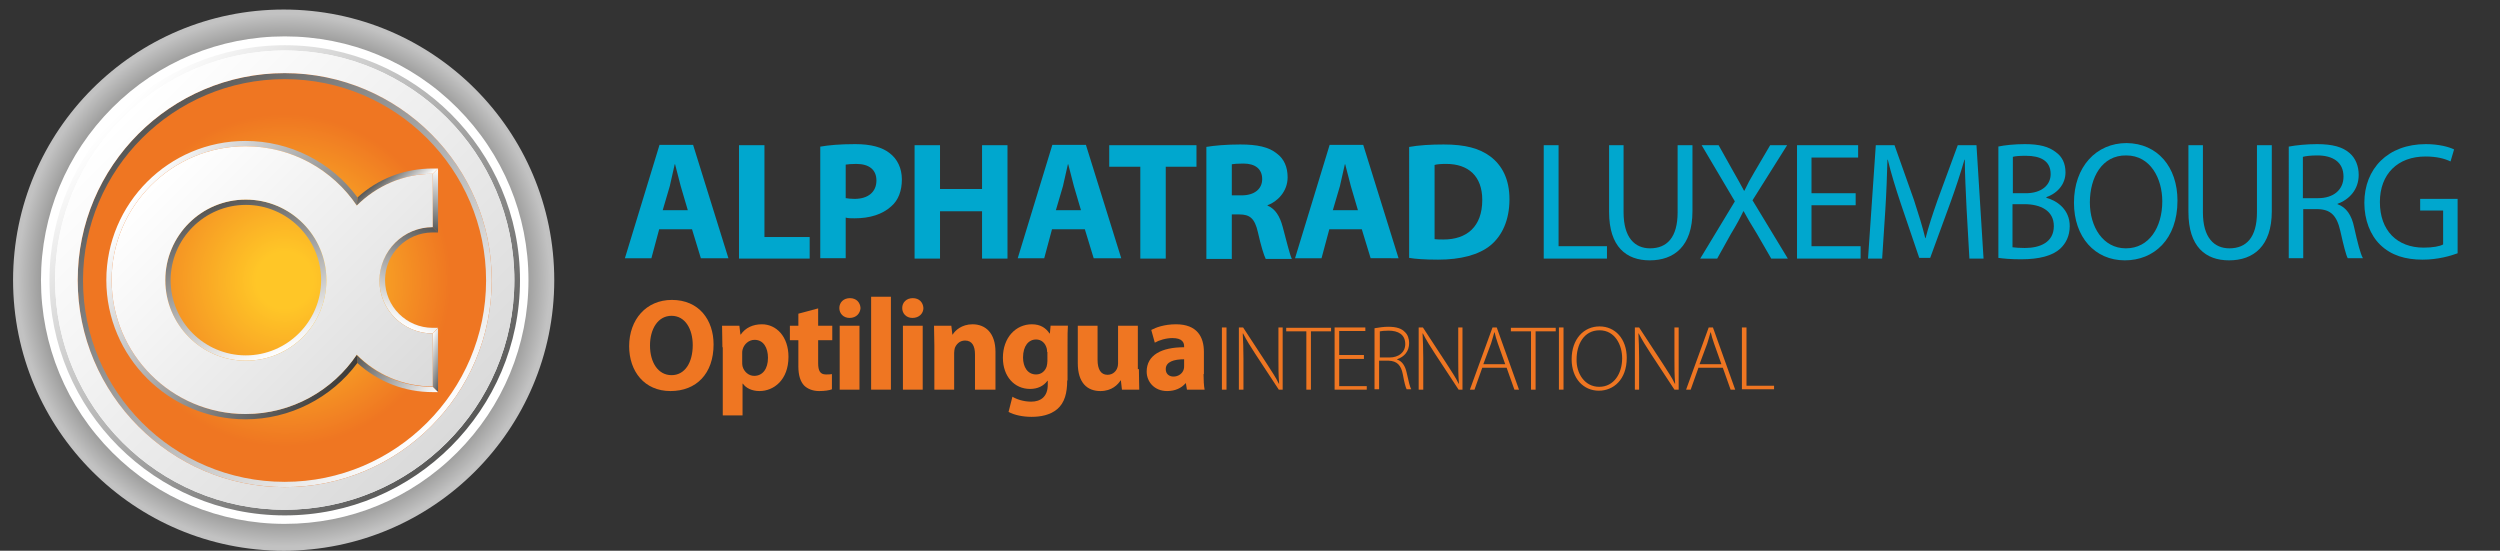 <?xml version="1.0" encoding="UTF-8" standalone="no"?>
<!-- Generator: Adobe Illustrator 19.0.0, SVG Export Plug-In . SVG Version: 6.00 Build 0)  -->

<svg
   xmlns:dc="http://purl.org/dc/elements/1.1/"
   xmlns:cc="http://creativecommons.org/ns#"
   xmlns:rdf="http://www.w3.org/1999/02/22-rdf-syntax-ns#"
   xmlns:svg="http://www.w3.org/2000/svg"
   xmlns="http://www.w3.org/2000/svg"
   xmlns:sodipodi="http://sodipodi.sourceforge.net/DTD/sodipodi-0.dtd"
   xmlns:inkscape="http://www.inkscape.org/namespaces/inkscape"
   version="1.1"
   id="Capa_1"
   x="0px"
   y="0px"
   viewBox="0 0 707.7 155.9"
   style="enable-background:new 0 0 707.7 155.9;"
   xml:space="preserve"
   sodipodi:docname="logo-alphatrad.lu.svg"
   inkscape:version="0.92.3 (2405546, 2018-03-11)"><rect x="0" y="0" width="707.7" height="155.9" fill="#333333" stroke="none"/><defs
   id="defs210" /><sodipodi:namedview
   pagecolor="#ffffff"
   bordercolor="#666666"
   borderopacity="1"
   objecttolerance="10"
   gridtolerance="10"
   guidetolerance="10"
   inkscape:pageopacity="0"
   inkscape:pageshadow="2"
   inkscape:window-width="712"
   inkscape:window-height="480"
   id="namedview208"
   showgrid="false"
   inkscape:zoom="0.42390843"
   inkscape:cx="353.85001"
   inkscape:cy="77.949997"
   inkscape:window-x="0"
   inkscape:window-y="0"
   inkscape:window-maximized="0"
   inkscape:current-layer="Capa_1" />
<style
   type="text/css"
   id="style2">
	.st0{fill:#00A7CE;}
	.st1{fill:#EF7622;}
	.st2{opacity:0.7;fill:url(#SVGID_1_);}
	.st3{fill:url(#SVGID_2_);}
	.st4{fill:#FFFFFF;}
	.st5{fill:url(#SVGID_3_);}
	.st6{fill:url(#SVGID_4_);}
	.st7{fill:url(#SVGID_5_);}
	.st8{fill:url(#SVGID_6_);}
	.st9{fill:url(#SVGID_7_);}
	.st10{fill:url(#SVGID_8_);}
	.st11{fill:url(#SVGID_9_);}
	.st12{fill:url(#SVGID_10_);}
	.st13{fill:url(#SVGID_11_);}
	.st14{fill:url(#SVGID_12_);}
	.st15{fill:url(#SVGID_13_);}
</style>
<g
   id="g42">
	<path
   class="st0"
   d="M186.6,64.9l-2.2,8.2h-7.5l9.8-32.1h9.5l10,32.1h-7.8l-2.5-8.2H186.6z M194.7,59.5l-2-6.8   c-0.5-1.9-1.1-4.3-1.6-6.2H191c-0.4,1.9-1,4.3-1.4,6.2l-2,6.8H194.7z"
   id="path4" />
	<path
   class="st0"
   d="M209.2,41.1h7.2v26h12.8v6.1h-20V41.1z"
   id="path6" />
	<path
   class="st0"
   d="M232.3,41.5c2.2-0.4,5.4-0.7,9.8-0.7c4.5,0,7.7,0.9,9.8,2.6c2.1,1.6,3.4,4.2,3.4,7.4c0,3.2-1,5.9-3,7.6   c-2.5,2.3-6.1,3.4-10.4,3.4c-1,0-1.8,0-2.5-0.2v11.5h-7.2V41.5z M239.5,56.1c0.6,0.1,1.3,0.2,2.4,0.2c3.9,0,6.2-2,6.2-5.2   c0-3-2-4.7-5.7-4.7c-1.4,0-2.4,0.1-3,0.2V56.1z"
   id="path8" />
	<path
   class="st0"
   d="M266.1,41.1v12.4H278V41.1h7.2v32.1H278V59.8h-11.9v13.4h-7.2V41.1H266.1z"
   id="path10" />
	<path
   class="st0"
   d="M297.8,64.9l-2.2,8.2h-7.5l9.8-32.1h9.5l10,32.1h-7.8l-2.5-8.2H297.8z M306,59.5l-2-6.8   c-0.5-1.9-1.1-4.3-1.6-6.2h-0.1c-0.4,1.9-1,4.3-1.4,6.2l-2,6.8H306z"
   id="path12" />
	<path
   class="st0"
   d="M322.7,47.2h-8.7v-6.1h24.7v6.1H330v26h-7.2V47.2z"
   id="path14" />
	<path
   class="st0"
   d="M341.4,41.6c2.3-0.4,5.8-0.7,9.7-0.7c4.8,0,8.1,0.7,10.4,2.6c2,1.5,3,3.8,3,6.7c0,4-2.9,6.9-5.7,7.9v0.1   c2.2,0.9,3.5,3,4.3,6c1,3.7,2,7.9,2.6,9.1h-7.4c-0.5-1-1.3-3.5-2.2-7.5c-0.9-4-2.3-5.1-5.3-5.1h-2.1v12.6h-7.2V41.6z M348.6,55.3   h2.9c3.6,0,5.8-1.8,5.8-4.6c0-2.9-2-4.4-5.3-4.4c-1.8,0-2.8,0.1-3.3,0.2V55.3z"
   id="path16" />
	<path
   class="st0"
   d="M376.3,64.9l-2.2,8.2h-7.5l9.8-32.1h9.5l10,32.1H388l-2.5-8.2H376.3z M384.4,59.5l-2-6.8   c-0.5-1.9-1.1-4.3-1.6-6.2h-0.1c-0.4,1.9-1,4.3-1.4,6.2l-2,6.8H384.4z"
   id="path18" />
	<path
   class="st0"
   d="M398.9,41.6c2.7-0.5,6.1-0.7,9.8-0.7c6.1,0,10.1,1.1,13.2,3.4c3.3,2.5,5.4,6.4,5.4,12.1c0,6.1-2.2,10.4-5.3,13   c-3.4,2.8-8.6,4.1-14.9,4.1c-3.8,0-6.5-0.2-8.2-0.5V41.6z M406.1,67.7c0.6,0.1,1.7,0.1,2.5,0.1c6.6,0,11-3.6,11-11.2   c0-6.7-3.9-10.2-10.2-10.2c-1.6,0-2.7,0.1-3.3,0.3V67.7z"
   id="path20" />
	<path
   class="st0"
   d="M437.1,41.1h4.1v28.6h13.7v3.5h-17.9V41.1z"
   id="path22" />
	<path
   class="st0"
   d="M459.6,41.1v19c0,7.2,3.2,10.2,7.5,10.2c4.8,0,7.8-3.1,7.8-10.2v-19h4.2v18.7c0,9.9-5.2,13.9-12.1,13.9   c-6.6,0-11.5-3.8-11.5-13.7V41.1H459.6z"
   id="path24" />
	<path
   class="st0"
   d="M501.4,73.2l-4.1-7.1c-1.7-2.7-2.7-4.5-3.7-6.3h-0.1c-0.9,1.9-1.8,3.6-3.5,6.4l-3.9,7h-4.8l9.8-16.2l-9.4-15.9   h4.8l4.2,7.5c1.2,2.1,2.1,3.7,3,5.4h0.1c0.9-1.9,1.7-3.4,2.9-5.4l4.4-7.5h4.8l-9.8,15.6l10,16.5H501.4z"
   id="path26" />
	<path
   class="st0"
   d="M525.3,58.1h-12.5v11.6h13.9v3.5h-18V41.1H526v3.5h-13.2v10.1h12.5V58.1z"
   id="path28" />
	<path
   class="st0"
   d="M556.7,59.1c-0.2-4.5-0.5-9.9-0.5-13.9h-0.1c-1.1,3.8-2.4,7.8-4,12.2L546.4,73h-3.1l-5.2-15.3   c-1.5-4.5-2.8-8.7-3.7-12.5h-0.1c-0.1,4-0.3,9.4-0.6,14.2l-0.9,13.8h-4l2.2-32.1h5.3l5.5,15.5c1.3,4,2.4,7.5,3.2,10.8h0.1   c0.8-3.2,2-6.8,3.4-10.8l5.7-15.5h5.3l2,32.1h-4L556.7,59.1z"
   id="path30" />
	<path
   class="st0"
   d="M565.6,41.5c1.8-0.4,4.7-0.7,7.6-0.7c4.1,0,6.8,0.7,8.8,2.3c1.7,1.2,2.7,3.1,2.7,5.7c0,3.1-2,5.8-5.4,7V56   c3,0.8,6.6,3.3,6.6,8c0,2.8-1.1,4.9-2.7,6.4c-2.2,2-5.9,3-11.1,3c-2.9,0-5-0.2-6.4-0.4V41.5z M569.7,54.7h3.8c4.4,0,7-2.3,7-5.4   c0-3.8-2.9-5.2-7-5.2c-1.9,0-3,0.1-3.7,0.3V54.7z M569.7,70c0.8,0.1,2,0.2,3.5,0.2c4.3,0,8.2-1.6,8.2-6.2c0-4.4-3.8-6.2-8.3-6.2   h-3.4V70z"
   id="path32" />
	<path
   class="st0"
   d="M616.4,56.8c0,11-6.7,16.9-14.9,16.9c-8.5,0-14.4-6.6-14.4-16.3c0-10.2,6.3-16.9,14.9-16.9   C610.8,40.6,616.4,47.3,616.4,56.8z M591.6,57.3c0,6.9,3.7,13,10.2,13c6.6,0,10.3-6,10.3-13.3c0-6.4-3.3-13-10.2-13   C595,43.9,591.6,50.3,591.6,57.3z"
   id="path34" />
	<path
   class="st0"
   d="M623.6,41.1v19c0,7.2,3.2,10.2,7.5,10.2c4.8,0,7.8-3.1,7.8-10.2v-19h4.2v18.7c0,9.9-5.2,13.9-12.1,13.9   c-6.6,0-11.5-3.8-11.5-13.7V41.1H623.6z"
   id="path36" />
	<path
   class="st0"
   d="M647.9,41.5c2.1-0.4,5.1-0.7,8-0.7c4.4,0,7.3,0.8,9.3,2.6c1.6,1.4,2.5,3.6,2.5,6.1c0,4.2-2.7,7-6,8.2v0.1   c2.5,0.9,4,3.1,4.7,6.5c1,4.5,1.8,7.6,2.5,8.8h-4.3c-0.5-0.9-1.2-3.7-2.1-7.7c-1-4.4-2.7-6.1-6.4-6.2H652v13.9h-4.1V41.5z    M652,56.1h4.2c4.4,0,7.2-2.4,7.2-6.1c0-4.1-3-6-7.4-6c-2,0-3.4,0.2-4.1,0.4V56.1z"
   id="path38" />
	<path
   class="st0"
   d="M695.7,71.7c-1.9,0.7-5.5,1.8-9.9,1.8c-4.9,0-8.9-1.2-12-4.2c-2.8-2.7-4.5-7-4.5-11.9   c0-9.6,6.6-16.6,17.4-16.6c3.7,0,6.6,0.8,8,1.5l-1,3.4c-1.7-0.8-3.9-1.4-7.1-1.4c-7.8,0-12.9,4.9-12.9,12.9   c0,8.1,4.9,12.9,12.4,12.9c2.7,0,4.6-0.4,5.5-0.9v-9.6h-6.5v-3.3h10.6V71.7z"
   id="path40" />
</g>
<g
   id="g90">
	<path
   class="st1"
   d="M189.8,110.7c-7.4,0-11.7-5.6-11.7-12.7c0-7.5,4.8-13.1,12.1-13.1c7.7,0,11.8,5.7,11.8,12.6   C202,105.8,197.1,110.7,189.8,110.7L189.8,110.7z M190.1,106.2c3.8,0,6-3.6,6-8.5c0-4.5-2.1-8.3-6-8.3s-6.1,3.8-6.1,8.4   C184,102.6,186.3,106.2,190.1,106.2L190.1,106.2z"
   id="path44" />
	<path
   class="st1"
   d="M204.5,98.3c0-2.4-0.1-4.4-0.1-6.1h4.9l0.3,2.5h0.1c1.3-1.9,3.4-2.9,6-2.9c4,0,7.5,3.4,7.5,9.2   c0,6.6-4.2,9.7-8.2,9.7c-2.2,0-3.9-0.9-4.7-2.1h-0.1v9h-5.6V98.3z M210.1,102.5c0,0.4,0,0.8,0.1,1.2c0.4,1.5,1.7,2.7,3.3,2.7   c2.4,0,3.9-2,3.9-5.1c0-2.9-1.3-5.1-3.8-5.1c-1.6,0-3,1.2-3.4,2.8c-0.1,0.3-0.1,0.7-0.1,1V102.5z"
   id="path46" />
	<path
   class="st1"
   d="M231.6,87.3v4.9h4v4.1h-4v6.5c0,2.2,0.6,3.2,2.2,3.2c0.8,0,1.1,0,1.7-0.1l0,4.3c-0.7,0.3-2.1,0.5-3.6,0.5   c-1.8,0-3.3-0.6-4.3-1.6c-1-1.1-1.6-2.8-1.6-5.4v-7.4h-2.4v-4.1h2.4v-3.4L231.6,87.3z"
   id="path48" />
	<path
   class="st1"
   d="M240.5,90c-1.8,0-2.9-1.3-2.9-2.8c0-1.6,1.2-2.8,3-2.8c1.8,0,2.9,1.2,3,2.8C243.5,88.7,242.4,90,240.5,90   L240.5,90z M237.7,110.3V92.2h5.6v18.1H237.7z"
   id="path50" />
	<path
   class="st1"
   d="M246.6,84h5.6v26.3h-5.6V84z"
   id="path52" />
	<path
   class="st1"
   d="M258.3,90c-1.8,0-2.9-1.3-2.9-2.8c0-1.6,1.2-2.8,3-2.8c1.8,0,2.9,1.2,3,2.8C261.4,88.7,260.2,90,258.3,90   L258.3,90z M255.6,110.3V92.2h5.6v18.1H255.6z"
   id="path54" />
	<path
   class="st1"
   d="M264.5,98c0-2.3-0.1-4.1-0.1-5.8h4.9l0.3,2.5h0.1c0.7-1.2,2.6-2.9,5.6-2.9c3.7,0,6.5,2.5,6.5,7.8v10.7H276v-10   c0-2.3-0.8-3.9-2.8-3.9c-1.6,0-2.5,1.1-2.9,2.1c-0.1,0.4-0.2,0.9-0.2,1.4v10.4h-5.6V98z"
   id="path56" />
	<path
   class="st1"
   d="M302.1,107.7c0,3.5-0.7,6.3-2.8,8.1c-2,1.7-4.7,2.2-7.3,2.2c-2.4,0-4.9-0.5-6.5-1.4l1.1-4.3   c1.1,0.7,3.1,1.4,5.3,1.4c2.7,0,4.7-1.4,4.7-4.8v-1.1h-0.1c-1.1,1.5-2.8,2.3-4.9,2.3c-4.5,0-7.7-3.6-7.7-8.8c0-5.8,3.7-9.5,8.2-9.5   c2.5,0,4,1.1,5,2.6h0.1l0.2-2.2h4.9c-0.1,1.2-0.1,2.7-0.1,5.4V107.7z M296.4,99.6c0-0.3,0-0.7-0.1-1c-0.4-1.5-1.5-2.5-3-2.5   c-2.1,0-3.7,1.8-3.7,5.1c0,2.7,1.3,4.8,3.7,4.8c1.5,0,2.6-1,3-2.3c0.1-0.4,0.2-1,0.2-1.5V99.6z"
   id="path58" />
	<path
   class="st1"
   d="M322.4,104.5c0,2.4,0.1,4.3,0.1,5.8h-4.9l-0.3-2.6h-0.1c-0.7,1.1-2.4,3-5.7,3c-3.7,0-6.4-2.3-6.4-7.9V92.2h5.6   v9.7c0,2.6,0.9,4.2,2.8,4.2c1.6,0,2.5-1.1,2.8-2c0.1-0.3,0.2-0.7,0.2-1.2V92.2h5.6V104.5z"
   id="path60" />
	<path
   class="st1"
   d="M340.7,105.9c0,1.7,0.1,3.4,0.3,4.4H336l-0.3-1.8h-0.1c-1.2,1.4-3,2.2-5.2,2.2c-3.7,0-5.8-2.7-5.8-5.5   c0-4.7,4.2-6.9,10.6-6.9V98c0-1-0.5-2.3-3.3-2.3c-1.8,0-3.8,0.6-5,1.3l-1-3.6c1.3-0.7,3.7-1.6,7-1.6c6,0,7.9,3.6,7.9,7.8V105.9z    M335.3,101.7c-3,0-5.3,0.7-5.3,2.8c0,1.4,1,2.1,2.2,2.1c1.4,0,2.6-0.9,2.9-2.1c0.1-0.3,0.1-0.6,0.1-1V101.7z"
   id="path62" />
	<path
   class="st1"
   d="M347.2,92.7v17.6h-1.3V92.7H347.2z"
   id="path64" />
	<path
   class="st1"
   d="M350.7,110.3V92.7h1.2l6.8,10.4c1.4,2.2,2.5,3.8,3.3,5.5l0.1,0c-0.2-2.4-0.2-4.4-0.2-7.1v-8.8h1.2v17.6h-1.1   l-6.7-10.2c-1.3-2-2.5-3.9-3.4-5.7l-0.1,0c0.1,2.2,0.2,4.1,0.2,7v8.9H350.7z"
   id="path66" />
	<path
   class="st1"
   d="M369.8,93.8h-5.7v-1h12.7v1h-5.7v16.5h-1.3V93.8z"
   id="path68" />
	<path
   class="st1"
   d="M386.1,101.6h-7v7.7h7.8v1h-9.1V92.7h8.7v1h-7.4v6.8h7V101.6z"
   id="path70" />
	<path
   class="st1"
   d="M389.2,92.9c1.1-0.2,2.6-0.4,3.8-0.4c2.3,0,3.8,0.5,4.7,1.5c0.8,0.7,1.2,1.9,1.2,3.1c0,2.4-1.4,3.9-3.4,4.6   v0.1c1.4,0.4,2.3,1.8,2.7,3.7c0.6,2.7,0.9,4,1.3,4.7h-1.3c-0.3-0.5-0.7-2.1-1.1-4.3c-0.5-2.5-1.6-3.7-4-3.8h-2.7v8.1h-1.3V92.9z    M390.5,101.2h2.8c2.7,0,4.5-1.5,4.5-3.8c0-2.7-2-3.8-4.7-3.8c-1.2,0-2.1,0.1-2.5,0.2V101.2z"
   id="path72" />
	<path
   class="st1"
   d="M401.6,110.3V92.7h1.2l6.8,10.4c1.4,2.2,2.5,3.8,3.3,5.5l0.1,0c-0.2-2.4-0.2-4.4-0.2-7.1v-8.8h1.2v17.6h-1.1   l-6.7-10.2c-1.3-2-2.5-3.9-3.4-5.7l-0.1,0c0.1,2.2,0.2,4.1,0.2,7v8.9H401.6z"
   id="path74" />
	<path
   class="st1"
   d="M419.6,104.1l-2.2,6.2h-1.3l6.4-17.6h1.2l6.3,17.6h-1.3l-2.2-6.2H419.6z M426.1,103.1l-2.1-5.9   c-0.4-1.2-0.7-2.1-0.9-3.1H423c-0.3,1-0.5,1.9-0.9,3.1l-2.2,5.9H426.1z"
   id="path76" />
	<path
   class="st1"
   d="M433.4,93.8h-5.7v-1h12.7v1h-5.7v16.5h-1.3V93.8z"
   id="path78" />
	<path
   class="st1"
   d="M442.6,92.7v17.6h-1.3V92.7H442.6z"
   id="path80" />
	<path
   class="st1"
   d="M452.6,110.6c-4.3,0-7.7-3.4-7.7-8.9c0-5.8,3.5-9.3,7.9-9.3c4.4,0,7.7,3.5,7.7,8.9   C460.5,107.5,456.7,110.6,452.6,110.6L452.6,110.6z M452.7,109.5c4.2,0,6.5-3.8,6.5-8.1c0-3.7-2-7.9-6.4-7.9   c-4.5,0-6.5,4.1-6.5,8.2C446.2,105.6,448.5,109.5,452.7,109.5L452.7,109.5z"
   id="path82" />
	<path
   class="st1"
   d="M462.8,110.3V92.7h1.2l6.8,10.4c1.4,2.2,2.5,3.8,3.3,5.5l0.1,0c-0.2-2.4-0.2-4.4-0.2-7.1v-8.8h1.2v17.6H474   l-6.7-10.2c-1.3-2-2.5-3.9-3.4-5.7l-0.1,0c0.1,2.2,0.2,4.1,0.2,7v8.9H462.8z"
   id="path84" />
	<path
   class="st1"
   d="M480.8,104.1l-2.2,6.2h-1.3l6.4-17.6h1.2l6.3,17.6h-1.3l-2.2-6.2H480.8z M487.3,103.1l-2.1-5.9   c-0.4-1.2-0.7-2.1-0.9-3.1h-0.1c-0.3,1-0.5,1.9-0.9,3.1l-2.2,5.9H487.3z"
   id="path86" />
	<path
   class="st1"
   d="M493.1,92.7h1.3v16.5h7.8v1h-9.1V92.7z"
   id="path88" />
</g>
<radialGradient
   id="SVGID_1_"
   cx="80.346"
   cy="79.334"
   r="76.607"
   gradientUnits="userSpaceOnUse">
	<stop
   offset="0.648"
   style="stop-color:#000000"
   id="stop92" />
	<stop
   offset="0.689"
   style="stop-color:#3B3B3A"
   id="stop94" />
	<stop
   offset="0.775"
   style="stop-color:#797978"
   id="stop96" />
	<stop
   offset="0.899"
   style="stop-color:#CCCCCB"
   id="stop98" />
	<stop
   offset="0.982"
   style="stop-color:#FFFFFF"
   id="stop100" />
</radialGradient>
<circle
   class="st2"
   cx="80.3"
   cy="79.3"
   r="76.6"
   id="circle103" />
<g
   id="g193">
	<g
   id="g114">
		<radialGradient
   id="SVGID_2_"
   cx="80.589"
   cy="79.336"
   r="66.364"
   gradientUnits="userSpaceOnUse">
			<stop
   offset="0.121"
   style="stop-color:#FFC627"
   id="stop105" />
			<stop
   offset="0.709"
   style="stop-color:#EF7622"
   id="stop107" />
		</radialGradient>
		<path
   class="st3"
   d="M147,79.3c0,36.7-29.7,66.4-66.4,66.4c-36.7,0-66.4-29.7-66.4-66.4C14.2,42.7,43.9,13,80.6,13    C117.2,13,147,42.7,147,79.3z"
   id="path110" />
		<path
   class="st4"
   d="M80.6,148.3c-18.4,0-35.8-7.2-48.8-20.2c-13-13-20.2-30.4-20.2-48.8c0-18.4,7.2-35.8,20.2-48.8    c13-13,30.4-20.2,48.8-20.2c18.4,0,35.8,7.2,48.8,20.2c13,13,20.2,30.4,20.2,48.8c0,18.4-7.2,35.8-20.2,48.8    C116.3,141.2,99,148.3,80.6,148.3L80.6,148.3z M80.6,15.6c-35.1,0-63.7,28.6-63.7,63.7c0,35.1,28.6,63.7,63.7,63.7    c35.1,0,63.7-28.6,63.7-63.7C144.3,44.2,115.7,15.6,80.6,15.6L80.6,15.6z"
   id="path112" />
	</g>
	<linearGradient
   id="SVGID_3_"
   gradientUnits="userSpaceOnUse"
   x1="120.557"
   y1="100.874"
   x2="126.583"
   y2="102.717">
		<stop
   offset="0"
   style="stop-color:#FFFFFF"
   id="stop116" />
		<stop
   offset="1"
   style="stop-color:#575756"
   id="stop118" />
	</linearGradient>
	<polygon
   class="st5"
   points="124,92.9 124,111 122.5,109.5 122.5,94.4  "
   id="polygon121" />
	<linearGradient
   id="SVGID_4_"
   gradientUnits="userSpaceOnUse"
   x1="125.162"
   y1="47.88"
   x2="121.765"
   y2="65.353">
		<stop
   offset="0"
   style="stop-color:#FFFFFF"
   id="stop123" />
		<stop
   offset="1"
   style="stop-color:#575756"
   id="stop125" />
	</linearGradient>
	<polygon
   class="st6"
   points="122.5,64.3 122.5,49.2 124,47.7 124,65.8  "
   id="polygon128" />
	<linearGradient
   id="SVGID_5_"
   gradientUnits="userSpaceOnUse"
   x1="112.806"
   y1="91.554"
   x2="124.1"
   y2="64.947">
		<stop
   offset="0"
   style="stop-color:#FFFFFF"
   id="stop130" />
		<stop
   offset="1"
   style="stop-color:#575756"
   id="stop132" />
	</linearGradient>
	<path
   class="st7"
   d="M122.5,94.4c-8.3,0-15.1-6.7-15.1-15c0-8.3,6.8-15.1,15.1-15.1l1.5,1.5h-1.5c-7.5,0-13.5,6.1-13.5,13.5   c0,7.5,6.1,13.5,13.5,13.5h1.5L122.5,94.4z"
   id="path135" />
	<linearGradient
   id="SVGID_6_"
   gradientUnits="userSpaceOnUse"
   x1="122.266"
   y1="113.553"
   x2="101.878"
   y2="99.276">
		<stop
   offset="0"
   style="stop-color:#FFFFFF"
   id="stop137" />
		<stop
   offset="1"
   style="stop-color:#575756"
   id="stop139" />
	</linearGradient>
	<path
   class="st8"
   d="M124,111h-1.5c-8,0-15.4-2.9-21.3-8.2l-0.2-2.3c5.5,5.6,13.1,9,21.5,9L124,111z"
   id="path142" />
	<linearGradient
   id="SVGID_7_"
   gradientUnits="userSpaceOnUse"
   x1="114.986"
   y1="55.743"
   x2="109.147"
   y2="49.027">
		<stop
   offset="0"
   style="stop-color:#FFFFFF"
   id="stop144" />
		<stop
   offset="1"
   style="stop-color:#575756"
   id="stop146" />
	</linearGradient>
	<path
   class="st9"
   d="M122.5,49.2c-8.4,0-16,3.5-21.5,9l0.2-2.3c5.8-5.3,13.3-8.2,21.3-8.2h1.5L122.5,49.2z"
   id="path149" />
	<linearGradient
   id="SVGID_8_"
   gradientUnits="userSpaceOnUse"
   x1="36.899"
   y1="57.292"
   x2="102.219"
   y2="101.351">
		<stop
   offset="0"
   style="stop-color:#FFFFFF"
   id="stop151" />
		<stop
   offset="1"
   style="stop-color:#3C3C3B"
   id="stop153" />
	</linearGradient>
	<path
   class="st10"
   d="M101,58.2c-6.8-10.1-18.4-16.8-31.5-16.8c-20.9,0-37.9,17-37.9,37.9c0,20.9,17,37.9,37.9,37.9   c13.1,0,24.7-6.7,31.5-16.8l0.2,2.3c-7.4,10-19.2,16-31.7,16l0,0c-21.7,0-39.4-17.7-39.4-39.4c0-21.7,17.7-39.4,39.4-39.4   c12.5,0,24.3,5.9,31.7,16L101,58.2z"
   id="path156" />
	<linearGradient
   id="SVGID_9_"
   gradientUnits="userSpaceOnUse"
   x1="78.486"
   y1="100.329"
   x2="60.664"
   y2="58.342">
		<stop
   offset="0"
   style="stop-color:#FFFFFF"
   id="stop158" />
		<stop
   offset="1"
   style="stop-color:#575756"
   id="stop160" />
	</linearGradient>
	<path
   class="st11"
   d="M69.6,102.1c-12.6,0-22.8-10.2-22.8-22.8c0-12.6,10.2-22.8,22.8-22.8c12.6,0,22.8,10.2,22.8,22.8   C92.4,91.9,82.2,102.1,69.6,102.1z M69.6,58c-11.7,0-21.3,9.6-21.3,21.3c0,11.7,9.5,21.3,21.3,21.3c11.7,0,21.3-9.6,21.3-21.3   C90.9,67.6,81.3,58,69.6,58L69.6,58z"
   id="path163" />
	<linearGradient
   id="SVGID_10_"
   gradientUnits="userSpaceOnUse"
   x1="33.54"
   y1="32.283"
   x2="127.644"
   y2="126.388">
		<stop
   offset="0"
   style="stop-color:#FFFFFF"
   id="stop165" />
		<stop
   offset="1"
   style="stop-color:#575756"
   id="stop167" />
	</linearGradient>
	<path
   class="st12"
   d="M80.6,12.8C43.9,12.8,14,42.6,14,79.3c0,36.7,29.9,66.6,66.6,66.6c36.7,0,66.6-29.9,66.6-66.6   C147.2,42.6,117.3,12.8,80.6,12.8z M80.6,144.3c-35.8,0-65-29.2-65-65c0-35.8,29.2-65,65-65c35.8,0,65,29.2,65,65   C145.6,115.2,116.4,144.3,80.6,144.3z"
   id="path170" />
	<linearGradient
   id="SVGID_11_"
   gradientUnits="userSpaceOnUse"
   x1="121.303"
   y1="121.496"
   x2="39.875"
   y2="37.174">
		<stop
   offset="0"
   style="stop-color:#FFFFFF"
   id="stop172" />
		<stop
   offset="1"
   style="stop-color:#575756"
   id="stop174" />
	</linearGradient>
	<path
   class="st13"
   d="M80.6,20.7c-32.3,0-58.6,26.3-58.6,58.6c0,32.3,26.3,58.6,58.6,58.6c32.3,0,58.6-26.3,58.6-58.6   C139.2,47,112.9,20.7,80.6,20.7z M80.6,136.4c-31.5,0-57.1-25.6-57.1-57c0-31.5,25.6-57,57.1-57c31.4,0,57,25.6,57,57   C137.6,110.8,112,136.4,80.6,136.4z"
   id="path177" />
	<linearGradient
   id="SVGID_12_"
   gradientUnits="userSpaceOnUse"
   x1="50.157"
   y1="45.154"
   x2="118.52"
   y2="113.517">
		<stop
   offset="0"
   style="stop-color:#FFFFFF"
   id="stop179" />
		<stop
   offset="1"
   style="stop-color:#DADADA"
   id="stop181" />
	</linearGradient>
	<path
   class="st14"
   d="M122.5,64.3V49.2c-8.4,0-16,3.5-21.5,9c-6.8-10.1-18.4-16.8-31.5-16.8c-20.9,0-37.9,17-37.9,37.9   c0,20.9,17,37.9,37.9,37.9c13.1,0,24.7-6.7,31.5-16.8c5.5,5.6,13.1,9,21.5,9V94.4c-8.3,0-15.1-6.7-15.1-15   C107.5,71,114.2,64.3,122.5,64.3z M69.6,102.1c-12.6,0-22.8-10.2-22.8-22.8c0-12.6,10.2-22.8,22.8-22.8c12.6,0,22.8,10.2,22.8,22.8   C92.4,91.9,82.2,102.1,69.6,102.1z"
   id="path184" />
	<linearGradient
   id="SVGID_13_"
   gradientUnits="userSpaceOnUse"
   x1="34.662"
   y1="33.403"
   x2="126.525"
   y2="125.266">
		<stop
   offset="0"
   style="stop-color:#FFFFFF"
   id="stop186" />
		<stop
   offset="1"
   style="stop-color:#DADADA"
   id="stop188" />
	</linearGradient>
	<path
   class="st15"
   d="M80.6,144.3c-35.8,0-65-29.2-65-65c0-35.8,29.2-65,65-65c35.8,0,65,29.2,65,65   C145.6,115.2,116.4,144.3,80.6,144.3L80.6,144.3z M80.6,20.7c-32.3,0-58.6,26.3-58.6,58.6c0,32.3,26.3,58.6,58.6,58.6   c32.3,0,58.6-26.3,58.6-58.6C139.2,47,112.9,20.7,80.6,20.7L80.6,20.7z"
   id="path191" />
</g>
<g
   id="g195">
</g>
<g
   id="g197">
</g>
<g
   id="g199">
</g>
<g
   id="g201">
</g>
<g
   id="g203">
</g>
<g
   id="g205">
</g>
</svg>